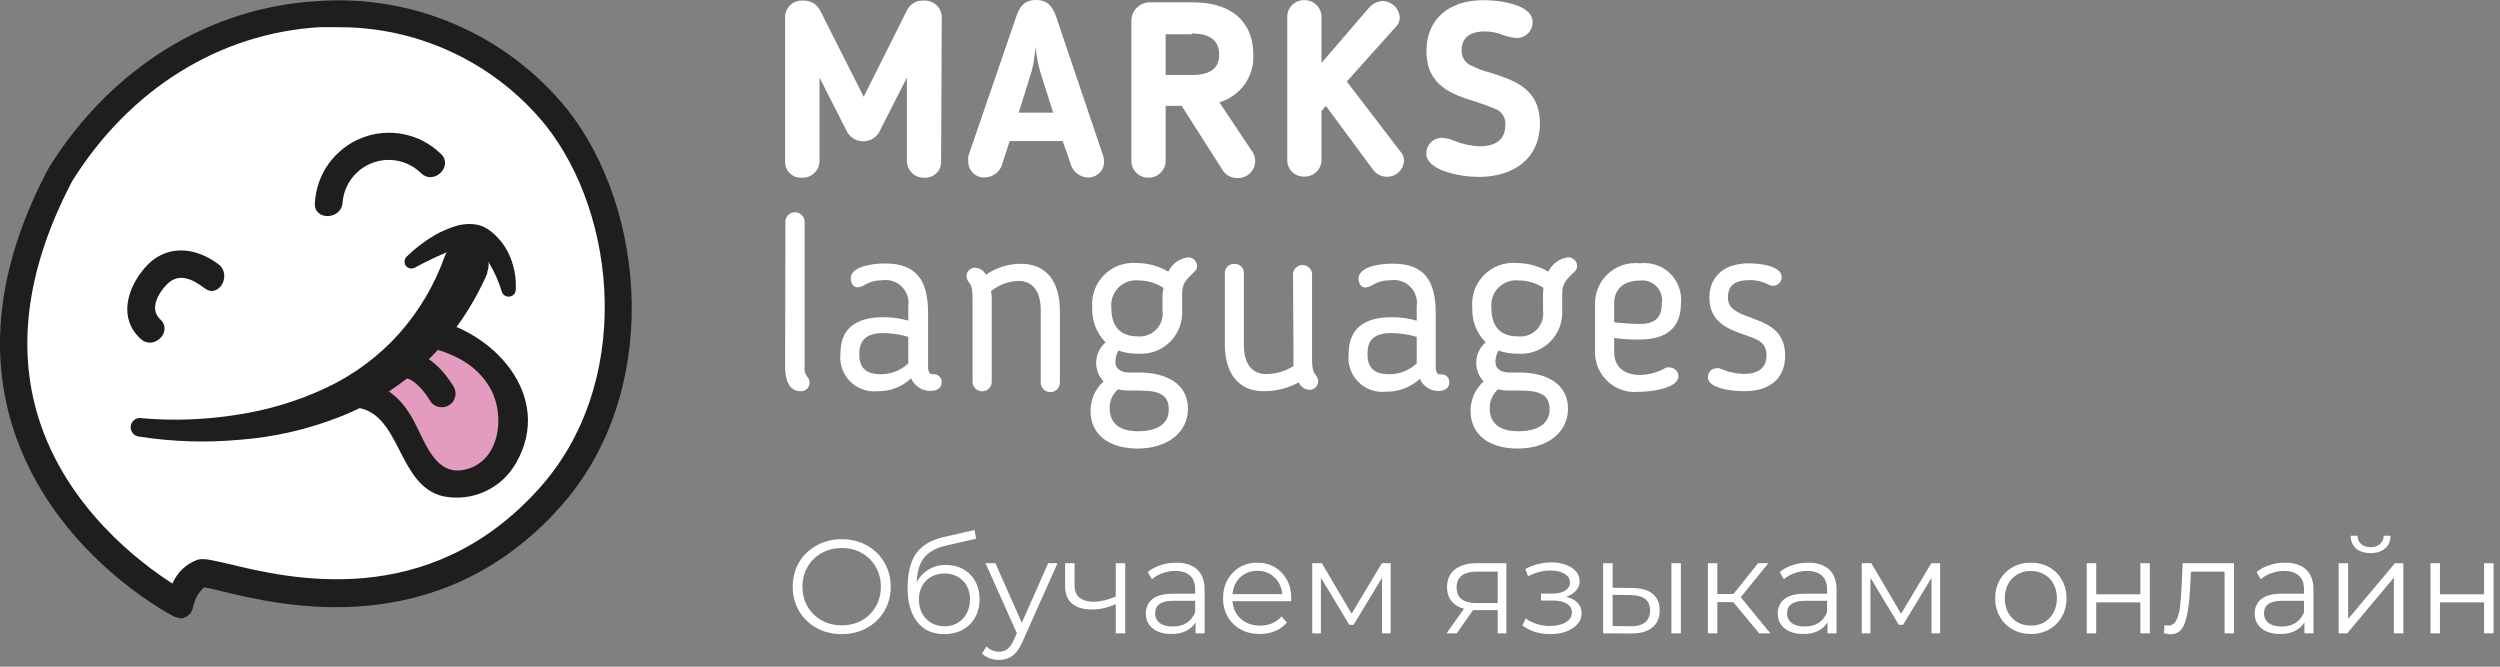<?xml version="1.0" encoding="UTF-8"?> <svg xmlns="http://www.w3.org/2000/svg" width="225" height="60" viewBox="0 0 225 60" fill="none"><rect x="0" y="0" width="225" height="60" fill="#808080" stroke="none"/> <path d="M1.661 28.499C0.061 42.499 10.661 51.666 16.161 54.499C15.761 52.499 17.327 51.666 18.161 51.499C18.661 51.666 21.661 52.3 29.661 53.499C39.661 54.999 51.161 45.499 53.661 38.999C56.161 32.499 57.661 21.999 49.661 10.499C41.661 -1.001 25.161 0.999 20.661 2.499C16.161 3.999 3.661 10.999 1.661 28.499Z" fill="white"></path> <path d="M38.06 29.8C39.525 29.942 40.936 30.425 42.181 31.21C43.426 31.995 44.47 33.06 45.23 34.32C46.711 36.94 46.35 40.64 44.001 42.51C42.41 43.78 39.861 43.95 38.441 42.51C37.931 41.915 37.526 41.239 37.24 40.51C36.726 39.248 36.014 38.077 35.13 37.04C33.932 35.925 32.367 35.285 30.73 35.24L38.06 29.8Z" fill="#E39CC0"></path> <path d="M31.861 36.66C36.121 36.95 35.671 43.66 39.861 44.66C41.135 44.923 42.46 44.774 43.645 44.235C44.829 43.695 45.812 42.794 46.451 41.66C49.921 35.6 44.291 29.6 38.451 28.66C36.851 28.4 36.161 30.85 37.771 31.12C40.331 31.54 42.891 32.65 44.181 35.05C45.471 37.45 45.001 41.52 41.881 42.26C38.761 43 38.061 38.79 36.661 36.93C36.13 36.126 35.423 35.455 34.593 34.968C33.762 34.48 32.831 34.19 31.871 34.12C30.241 34.01 30.251 36.55 31.871 36.66H31.861Z" fill="#1E1E1C"></path> <path d="M12.771 37.64C15.619 37.886 18.487 37.782 21.311 37.33C24.105 36.916 26.824 36.093 29.381 34.89C31.873 33.716 34.103 32.053 35.941 30C37.736 27.97 39.125 25.614 40.031 23.06C40.124 22.809 40.266 22.579 40.448 22.383C40.63 22.187 40.849 22.029 41.092 21.918C41.336 21.806 41.598 21.744 41.866 21.734C42.133 21.724 42.4 21.767 42.651 21.86C42.901 21.953 43.132 22.095 43.328 22.277C43.524 22.459 43.682 22.678 43.793 22.922C43.905 23.165 43.967 23.428 43.977 23.695C43.987 23.963 43.944 24.229 43.851 24.48C43.855 24.523 43.855 24.567 43.851 24.61C42.578 27.543 40.755 30.204 38.481 32.45C36.202 34.643 33.515 36.366 30.571 37.52C27.69 38.651 24.656 39.345 21.571 39.58C18.547 39.858 15.501 39.761 12.501 39.29C12.279 39.264 12.077 39.15 11.94 38.975C11.802 38.8 11.739 38.577 11.766 38.355C11.792 38.134 11.906 37.932 12.081 37.794C12.256 37.656 12.479 37.594 12.701 37.62L12.771 37.64Z" fill="#1E1E1C"></path> <path d="M39.771 36.65C39.544 36.656 39.319 36.599 39.123 36.484C38.927 36.369 38.767 36.201 38.661 36C38.381 35.51 37.391 34.11 36.391 34C36.114 33.92 35.875 33.745 35.715 33.506C35.555 33.266 35.485 32.978 35.517 32.691C35.55 32.405 35.682 32.14 35.892 31.942C36.101 31.744 36.373 31.627 36.661 31.61C39.121 31.83 40.661 34.53 40.851 34.84C40.928 34.981 40.977 35.136 40.994 35.296C41.011 35.456 40.997 35.618 40.951 35.772C40.906 35.927 40.83 36.07 40.729 36.195C40.627 36.32 40.502 36.424 40.361 36.5C40.181 36.601 39.977 36.652 39.771 36.65Z" fill="#1E1E1C"></path> <path d="M36.55 23.14C37.337 22.367 38.218 21.695 39.17 21.14C39.669 20.855 40.195 20.62 40.74 20.44C41.377 20.196 42.063 20.111 42.74 20.19C43.147 20.243 43.536 20.387 43.88 20.61C44.152 20.785 44.404 20.99 44.63 21.22C45.08 21.653 45.452 22.16 45.73 22.72C46.245 23.766 46.482 24.926 46.42 26.09C46.417 26.174 46.396 26.256 46.361 26.332C46.325 26.409 46.274 26.477 46.212 26.534C46.15 26.59 46.077 26.634 45.998 26.663C45.919 26.691 45.835 26.704 45.751 26.7C45.618 26.694 45.49 26.648 45.385 26.567C45.279 26.487 45.201 26.376 45.16 26.25C44.894 25.352 44.514 24.492 44.031 23.69C43.804 23.323 43.532 22.987 43.221 22.69C43.077 22.553 42.919 22.433 42.751 22.33C42.663 22.264 42.559 22.222 42.45 22.21C41.607 22.214 40.775 22.413 40.02 22.79C39.13 23.16 38.211 23.62 37.331 24.09C37.257 24.13 37.176 24.155 37.093 24.163C37.01 24.172 36.926 24.164 36.846 24.14C36.766 24.116 36.691 24.076 36.627 24.023C36.563 23.969 36.509 23.904 36.471 23.83C36.417 23.719 36.397 23.595 36.411 23.473C36.425 23.351 36.473 23.235 36.55 23.14Z" fill="#1E1E1C"></path> <path d="M30.831 18.251C30.888 17.457 31.173 16.697 31.649 16.06C32.127 15.423 32.776 14.936 33.521 14.657C34.267 14.378 35.076 14.319 35.854 14.486C36.632 14.653 37.346 15.04 37.911 15.601C39.081 16.691 40.841 14.931 39.671 13.841C38.752 12.947 37.596 12.335 36.34 12.08C35.084 11.825 33.782 11.936 32.587 12.401C31.393 12.866 30.357 13.665 29.604 14.702C28.851 15.739 28.413 16.971 28.341 18.251C28.201 19.851 30.691 19.841 30.831 18.251Z" fill="#1E1E1C"></path> <path d="M19.661 23.78C17.511 22.17 14.841 21.96 13.001 24.14C11.411 26 10.661 28.68 12.661 30.5C13.841 31.58 15.601 29.83 14.421 28.74C13.421 27.82 14.241 26.38 15.021 25.59C16.111 24.5 17.341 25.13 18.401 25.93C19.681 26.93 20.921 24.74 19.661 23.78Z" fill="#1E1E1C"></path> <path d="M16.171 55.6C15.976 55.598 15.784 55.55 15.611 55.46C15.171 55.23 4.67 49.72 1.13 38.39C-1.11 31.21 -0.02 23.39 4.39 15.1C10.011 6.1 18.811 0.66 28.57 0.1C32.817 -0.209 37.075 0.511 40.984 2.2C44.892 3.889 48.336 6.496 51.02 9.8C58.181 18.8 59.63 35.39 50.37 45.68C39.37 57.92 25.261 54.5 19.951 53.21C19.351 53.06 18.671 52.9 18.37 52.86C17.85 53.335 17.498 53.967 17.37 54.66C17.319 54.941 17.171 55.195 16.951 55.377C16.732 55.56 16.456 55.66 16.171 55.66V55.6ZM30.331 2.45C29.791 2.45 29.261 2.45 28.721 2.45C19.721 3 11.661 8.04 6.51 16.28C2.51 23.87 1.43 31.06 3.46 37.59C6 45.76 12.751 50.75 15.521 52.52C15.726 52.033 16.029 51.592 16.41 51.226C16.792 50.859 17.245 50.575 17.741 50.39C18.32 50.21 18.971 50.39 20.53 50.74C25.91 52.05 38.531 55.11 48.531 43.95C56.961 34.58 55.63 19.48 49.09 11.25C46.824 8.47 43.961 6.236 40.713 4.712C37.466 3.189 33.917 2.416 30.331 2.45Z" fill="#1E1E1C"></path> <path d="M84.701 14.578C84.702 14.773 84.662 14.965 84.585 15.143C84.508 15.322 84.395 15.482 84.253 15.615C84.111 15.747 83.943 15.849 83.76 15.914C83.577 15.979 83.382 16.006 83.189 15.992C82.794 16.008 82.409 15.869 82.116 15.604C81.823 15.34 81.645 14.972 81.619 14.578V6.985L79.102 11.934C78.952 12.174 78.743 12.371 78.496 12.508C78.249 12.645 77.971 12.717 77.688 12.717C77.406 12.717 77.127 12.645 76.88 12.508C76.633 12.371 76.424 12.174 76.274 11.934L73.757 6.985V14.578C73.728 14.976 73.545 15.346 73.246 15.611C72.948 15.875 72.558 16.012 72.159 15.992C71.967 16.004 71.774 15.976 71.592 15.91C71.411 15.844 71.245 15.742 71.104 15.609C70.964 15.477 70.852 15.317 70.776 15.14C70.7 14.962 70.66 14.771 70.661 14.578V1.471C70.67 1.273 70.718 1.079 70.803 0.901C70.888 0.722 71.007 0.562 71.155 0.43C71.302 0.299 71.475 0.198 71.662 0.134C71.849 0.069 72.047 0.043 72.244 0.057C72.559 0.034 72.874 0.103 73.15 0.256C73.427 0.41 73.652 0.64 73.8 0.919L77.731 8.71L81.647 0.891C81.79 0.615 82.011 0.389 82.283 0.24C82.555 0.092 82.866 0.028 83.174 0.057C83.571 0.037 83.96 0.175 84.256 0.439C84.552 0.704 84.733 1.074 84.758 1.471L84.701 14.578Z" fill="white"></path> <path d="M90.145 14.932C90.028 15.218 89.834 15.466 89.584 15.648C89.335 15.83 89.039 15.94 88.731 15.964C88.532 15.988 88.329 15.969 88.138 15.909C87.946 15.849 87.769 15.749 87.62 15.615C87.47 15.481 87.35 15.317 87.269 15.133C87.187 14.95 87.146 14.751 87.147 14.55C87.127 14.386 87.127 14.219 87.147 14.055L91.46 1.499C91.743 0.636 92.181 0 93.242 0C94.302 0 94.74 0.622 95.052 1.499L99.294 14.055C99.345 14.215 99.369 14.382 99.364 14.55C99.366 14.751 99.324 14.95 99.243 15.133C99.162 15.317 99.042 15.481 98.892 15.615C98.742 15.749 98.566 15.849 98.374 15.909C98.182 15.969 97.98 15.988 97.781 15.964C97.482 15.93 97.199 15.816 96.96 15.634C96.721 15.453 96.536 15.21 96.423 14.932L95.645 12.698H90.866L90.145 14.932ZM93.595 6.377C93.406 5.668 93.274 4.944 93.199 4.214C93.143 4.943 93.03 5.666 92.86 6.377L91.686 10.138H94.783L93.595 6.377Z" fill="white"></path> <path d="M109.743 9.205L112.769 13.744C112.904 13.982 112.973 14.253 112.967 14.527C112.961 14.801 112.882 15.069 112.737 15.301C112.593 15.534 112.388 15.724 112.145 15.85C111.902 15.977 111.629 16.036 111.355 16.02C111.099 16.028 110.844 15.97 110.616 15.851C110.388 15.732 110.195 15.557 110.055 15.342L106.35 9.53H104.908V14.578C104.875 14.967 104.697 15.329 104.408 15.591C104.12 15.854 103.742 15.997 103.352 15.992C102.965 15.996 102.591 15.852 102.307 15.589C102.023 15.326 101.85 14.964 101.825 14.578V1.852C101.827 1.635 101.872 1.42 101.957 1.22C102.041 1.02 102.165 0.839 102.32 0.687C102.475 0.534 102.658 0.414 102.86 0.332C103.061 0.251 103.276 0.21 103.494 0.212H107.326C111.483 0.212 112.798 2.573 112.798 4.892C112.852 5.851 112.579 6.799 112.024 7.582C111.469 8.366 110.665 8.938 109.743 9.205ZM107.255 3.082H104.908V6.745H107.382C108.909 6.745 109.729 6.108 109.729 4.963C109.729 3.959 109.263 3.012 107.255 3.012V3.082Z" fill="white"></path> <path d="M121.211 7.339L126.117 13.744C126.284 13.958 126.369 14.223 126.358 14.493C126.333 14.875 126.164 15.233 125.886 15.495C125.608 15.757 125.241 15.905 124.859 15.908C124.609 15.913 124.362 15.857 124.138 15.747C123.914 15.636 123.72 15.473 123.572 15.271L119.33 9.53L118.934 9.983V14.479C118.909 14.868 118.735 15.232 118.447 15.496C118.16 15.759 117.783 15.902 117.393 15.893C117.002 15.909 116.62 15.769 116.331 15.504C116.043 15.239 115.87 14.871 115.852 14.479V1.428C115.874 1.038 116.047 0.672 116.335 0.408C116.623 0.144 117.003 0.003 117.393 0.014C117.783 0.006 118.16 0.149 118.447 0.412C118.735 0.676 118.909 1.04 118.934 1.428V5.67L123.19 0.721C123.346 0.536 123.538 0.384 123.755 0.274C123.971 0.165 124.207 0.101 124.449 0.085C124.83 0.099 125.194 0.25 125.474 0.509C125.754 0.769 125.932 1.12 125.976 1.499C125.987 1.675 125.958 1.852 125.892 2.016C125.826 2.18 125.724 2.327 125.594 2.446L121.211 7.339Z" fill="white"></path> <path d="M134.502 9.771C134.036 9.573 133.484 9.375 132.89 9.177C130.727 8.513 128.38 7.763 128.38 4.582C128.38 1.754 130.374 0.015 133.513 0.015C134.813 0.015 137.938 0.34 137.938 1.994C137.939 2.191 137.899 2.386 137.82 2.566C137.741 2.747 137.625 2.909 137.48 3.042C137.335 3.175 137.164 3.276 136.977 3.339C136.791 3.403 136.593 3.426 136.397 3.408C136.029 3.379 135.668 3.298 135.322 3.168C134.79 2.945 134.218 2.829 133.64 2.828C132.565 2.828 131.547 3.21 131.547 4.511C131.528 4.814 131.607 5.115 131.773 5.37C131.938 5.625 132.181 5.819 132.466 5.925C132.974 6.183 133.511 6.383 134.064 6.519C136.227 7.212 138.589 7.933 138.589 11.1C138.589 14.268 136.242 15.922 133.088 15.922C131.448 15.922 128.366 15.356 128.366 13.815C128.366 13.44 128.515 13.08 128.78 12.815C129.045 12.55 129.405 12.401 129.78 12.401C130.16 12.428 130.533 12.518 130.883 12.67C131.614 12.973 132.395 13.141 133.187 13.165C134.7 13.165 135.478 12.486 135.478 11.27C135.513 10.946 135.435 10.62 135.257 10.347C135.079 10.074 134.813 9.87 134.502 9.771Z" fill="white"></path> <path d="M70.689 19.894C70.707 19.678 70.805 19.476 70.965 19.33C71.125 19.183 71.334 19.102 71.551 19.102C71.78 19.102 72 19.193 72.161 19.355C72.323 19.517 72.414 19.736 72.414 19.965V32.959C72.386 33.146 72.399 33.337 72.453 33.517C72.507 33.698 72.6 33.865 72.725 34.006C72.807 34.122 72.854 34.259 72.862 34.4C72.871 34.542 72.839 34.683 72.772 34.808C72.704 34.933 72.603 35.036 72.48 35.107C72.357 35.178 72.216 35.212 72.075 35.208C71.523 35.208 70.661 34.953 70.661 32.959L70.689 19.894Z" fill="white"></path> <path d="M81.746 27.586C81.797 27.265 81.771 26.935 81.67 26.626C81.57 26.316 81.397 26.035 81.167 25.804C80.937 25.574 80.655 25.401 80.345 25.301C80.036 25.2 79.707 25.174 79.385 25.225C78.811 25.221 78.248 25.378 77.759 25.677C77.585 25.778 77.393 25.841 77.193 25.861C76.769 25.861 76.599 25.465 76.571 25.126C76.486 24.108 78.141 23.712 79.668 23.712C82.496 23.712 83.528 25.253 83.528 28.166V33.016C83.528 33.468 83.655 33.681 83.924 33.681H84.093C84.186 33.684 84.278 33.706 84.362 33.746C84.446 33.787 84.52 33.844 84.582 33.914C84.642 33.984 84.688 34.066 84.716 34.155C84.744 34.244 84.754 34.337 84.744 34.43C84.744 34.981 84.235 35.179 83.754 35.179C83.382 35.189 83.016 35.086 82.703 34.884C82.39 34.682 82.145 34.391 82.001 34.048C81.189 34.816 80.106 35.233 78.989 35.208C78.535 35.255 78.076 35.2 77.646 35.046C77.216 34.893 76.826 34.645 76.504 34.32C76.183 33.996 75.938 33.604 75.788 33.173C75.638 32.741 75.587 32.282 75.638 31.828C75.638 29.665 76.91 28.548 79.526 28.548C80.277 28.546 81.025 28.651 81.746 28.859V27.586ZM77.335 31.828V31.913C77.335 32.959 77.801 33.681 79.272 33.681C80.192 33.687 81.078 33.337 81.746 32.705V30.315C81.017 30.096 80.26 29.982 79.498 29.976C77.759 29.976 77.335 30.824 77.335 31.828Z" fill="white"></path> <path d="M89.254 34.359C89.254 34.588 89.164 34.807 89.002 34.969C88.84 35.131 88.621 35.222 88.392 35.222C88.163 35.222 87.944 35.131 87.782 34.969C87.62 34.807 87.529 34.588 87.529 34.359V26.851C87.529 25.635 87.332 25.635 87.133 25.31C87.043 25.175 86.99 25.019 86.978 24.857C86.98 24.753 87.002 24.649 87.045 24.554C87.088 24.458 87.149 24.372 87.226 24.301C87.302 24.23 87.392 24.175 87.491 24.139C87.589 24.103 87.694 24.088 87.798 24.094C87.995 24.11 88.185 24.177 88.349 24.289C88.512 24.4 88.644 24.552 88.731 24.73C89.656 24.085 90.757 23.739 91.885 23.74C94.218 23.74 95.391 25.409 95.391 27.982V34.43C95.391 34.659 95.3 34.878 95.138 35.04C94.977 35.202 94.757 35.292 94.529 35.292C94.3 35.292 94.081 35.202 93.919 35.04C93.757 34.878 93.666 34.659 93.666 34.43V27.911C93.666 26.229 92.959 25.281 91.644 25.281C90.744 25.314 89.879 25.642 89.184 26.215C89.232 26.423 89.256 26.637 89.254 26.851V34.359Z" fill="white"></path> <path d="M105.148 24.447C105.311 24.102 105.558 23.803 105.867 23.578C106.176 23.353 106.537 23.21 106.916 23.161C107.021 23.157 107.126 23.174 107.224 23.211C107.322 23.248 107.412 23.305 107.489 23.377C107.565 23.45 107.626 23.537 107.669 23.633C107.711 23.729 107.734 23.833 107.736 23.938C107.741 24.099 107.685 24.255 107.58 24.377C106.746 25.197 106.392 25.437 106.392 26.512V27.926C106.422 28.455 106.339 28.984 106.147 29.478C105.955 29.971 105.66 30.418 105.28 30.788C104.901 31.158 104.447 31.442 103.948 31.622C103.45 31.801 102.919 31.872 102.391 31.828C101.798 31.844 101.208 31.748 100.652 31.546C100.482 31.859 100.39 32.208 100.383 32.564C100.383 33.327 101.09 33.525 101.571 33.525H102.504C105.021 33.525 106.916 34.572 106.916 36.777C106.916 38.983 104.993 40.369 102.391 40.369C99.789 40.369 98.148 39.11 98.148 36.975C98.145 36.476 98.248 35.983 98.45 35.526C98.652 35.071 98.95 34.663 99.322 34.331C99.095 34.092 98.919 33.809 98.805 33.499C98.691 33.19 98.641 32.861 98.659 32.531C98.676 32.202 98.76 31.88 98.905 31.584C99.051 31.288 99.255 31.025 99.506 30.81C99.1 30.404 98.784 29.917 98.577 29.382C98.37 28.846 98.277 28.273 98.304 27.7C98.255 27.164 98.324 26.625 98.505 26.119C98.685 25.612 98.974 25.152 99.351 24.768C99.728 24.385 100.183 24.088 100.686 23.898C101.189 23.709 101.727 23.631 102.264 23.67C103.277 23.67 104.272 23.938 105.148 24.447ZM100.623 35.038C100.377 35.251 100.181 35.516 100.051 35.815C99.922 36.114 99.861 36.438 99.874 36.763C99.874 38.078 100.736 38.813 102.433 38.813C104.13 38.813 105.19 38.177 105.19 36.848C105.19 35.519 104.314 35.151 102.546 35.151H101.627C101.289 35.154 100.952 35.116 100.623 35.038ZM104.71 25.904C104.044 25.473 103.269 25.242 102.476 25.239C102.138 25.204 101.797 25.245 101.478 25.361C101.16 25.477 100.871 25.665 100.636 25.908C100.4 26.152 100.223 26.447 100.118 26.769C100.013 27.092 99.982 27.434 100.029 27.77C100.029 29.283 100.736 30.273 102.391 30.273C102.701 30.302 103.014 30.26 103.306 30.15C103.598 30.041 103.862 29.866 104.077 29.641C104.291 29.415 104.453 29.143 104.547 28.846C104.642 28.549 104.669 28.234 104.625 27.926V26.512C104.625 26.314 104.696 26.172 104.71 25.904Z" fill="white"></path> <path d="M116.374 24.603C116.401 24.395 116.502 24.204 116.66 24.066C116.817 23.927 117.02 23.851 117.23 23.851C117.439 23.851 117.642 23.927 117.799 24.066C117.957 24.204 118.058 24.395 118.085 24.603V32.324C118.085 33.54 118.311 33.54 118.481 33.865C118.567 33.981 118.618 34.119 118.628 34.263C118.638 34.407 118.608 34.551 118.54 34.678C118.472 34.806 118.369 34.911 118.243 34.982C118.118 35.054 117.975 35.088 117.83 35.081C117.627 35.067 117.431 34.998 117.264 34.881C117.097 34.764 116.965 34.603 116.883 34.416C115.921 34.942 114.841 35.214 113.744 35.208C111.397 35.208 110.237 33.54 110.237 30.966V24.603C110.231 24.489 110.249 24.375 110.29 24.268C110.332 24.161 110.395 24.064 110.477 23.984C110.559 23.904 110.656 23.842 110.764 23.802C110.871 23.763 110.986 23.747 111.1 23.755C111.213 23.749 111.326 23.767 111.432 23.807C111.537 23.848 111.633 23.91 111.713 23.99C111.793 24.07 111.856 24.166 111.896 24.272C111.937 24.377 111.954 24.49 111.948 24.603V31.037C111.948 32.72 112.655 33.667 113.984 33.667C114.846 33.657 115.688 33.407 116.416 32.946C116.404 32.739 116.404 32.531 116.416 32.324L116.374 24.603Z" fill="white"></path> <path d="M127.503 27.587C127.554 27.265 127.528 26.936 127.427 26.626C127.327 26.317 127.154 26.035 126.924 25.805C126.693 25.575 126.412 25.402 126.102 25.301C125.793 25.201 125.463 25.175 125.142 25.226C124.547 25.213 123.962 25.375 123.459 25.692C123.281 25.795 123.084 25.857 122.879 25.876C122.469 25.876 122.285 25.48 122.271 25.141C122.187 24.122 123.841 23.727 125.354 23.727C128.182 23.727 129.214 25.268 129.214 28.181V33.031C129.214 33.483 129.355 33.695 129.61 33.695H129.794C129.886 33.7 129.975 33.724 130.058 33.765C130.14 33.806 130.213 33.863 130.273 33.934C130.332 34.004 130.377 34.085 130.404 34.173C130.431 34.261 130.44 34.353 130.43 34.445C130.43 34.996 129.921 35.194 129.44 35.194C129.087 35.19 128.743 35.084 128.45 34.888C128.156 34.692 127.925 34.415 127.786 34.091C126.966 34.855 125.881 35.271 124.76 35.251C124.3 35.304 123.833 35.251 123.396 35.097C122.959 34.944 122.563 34.692 122.237 34.363C121.911 34.033 121.665 33.633 121.517 33.194C121.368 32.755 121.322 32.288 121.381 31.829C121.381 29.665 122.667 28.548 125.269 28.548C126.025 28.547 126.776 28.652 127.503 28.859V27.587ZM123.077 31.829V31.914C123.077 32.96 123.544 33.681 125.029 33.681C125.948 33.684 126.834 33.335 127.503 32.705V30.316C126.768 30.098 126.007 29.983 125.241 29.976C123.431 29.976 123.077 30.825 123.077 31.829Z" fill="white"></path> <path d="M139.352 24.447C139.515 24.102 139.763 23.803 140.071 23.578C140.38 23.353 140.741 23.21 141.12 23.161C141.225 23.157 141.33 23.174 141.428 23.211C141.527 23.248 141.617 23.305 141.693 23.377C141.769 23.45 141.831 23.537 141.873 23.633C141.915 23.729 141.938 23.833 141.94 23.938C141.945 24.099 141.89 24.255 141.784 24.377C140.95 25.197 140.597 25.437 140.597 26.512V27.926C140.627 28.455 140.543 28.984 140.351 29.478C140.159 29.971 139.864 30.418 139.484 30.788C139.105 31.158 138.651 31.442 138.153 31.622C137.654 31.801 137.123 31.872 136.595 31.828C136.003 31.844 135.413 31.748 134.856 31.546C134.686 31.859 134.594 32.208 134.587 32.564C134.587 33.327 135.294 33.525 135.775 33.525H136.708C139.225 33.525 141.12 34.572 141.12 36.777C141.12 38.983 139.197 40.369 136.595 40.369C133.993 40.369 132.353 39.11 132.353 36.975C132.349 36.476 132.452 35.983 132.654 35.526C132.857 35.071 133.154 34.663 133.527 34.331C133.3 34.092 133.124 33.809 133.01 33.499C132.896 33.19 132.846 32.861 132.863 32.531C132.88 32.202 132.964 31.88 133.11 31.584C133.256 31.288 133.46 31.025 133.71 30.81C133.305 30.404 132.988 29.917 132.782 29.382C132.575 28.846 132.482 28.273 132.509 27.7C132.458 27.164 132.524 26.623 132.704 26.116C132.884 25.608 133.173 25.147 133.55 24.763C133.927 24.379 134.384 24.082 134.888 23.893C135.392 23.704 135.931 23.628 136.468 23.67C137.481 23.67 138.476 23.938 139.352 24.447ZM134.828 35.038C134.581 35.251 134.385 35.516 134.256 35.815C134.126 36.114 134.065 36.438 134.078 36.763C134.078 38.078 134.941 38.813 136.637 38.813C138.334 38.813 139.465 38.177 139.465 36.848C139.465 35.519 138.589 35.151 136.821 35.151H135.888C135.531 35.159 135.175 35.121 134.828 35.038ZM138.914 25.904C138.248 25.473 137.473 25.242 136.68 25.239C136.342 25.204 136.001 25.245 135.683 25.361C135.364 25.477 135.076 25.665 134.84 25.908C134.604 26.152 134.427 26.447 134.322 26.769C134.217 27.092 134.187 27.434 134.234 27.77C134.234 29.283 134.941 30.273 136.595 30.273C136.909 30.309 137.227 30.272 137.524 30.166C137.821 30.059 138.09 29.886 138.31 29.659C138.53 29.432 138.695 29.158 138.792 28.858C138.89 28.557 138.917 28.238 138.872 27.926V26.512C138.872 26.308 138.886 26.105 138.914 25.904Z" fill="white"></path> <path d="M149.97 33.073C150.072 33.047 150.18 33.047 150.282 33.073C150.487 33.077 150.683 33.16 150.828 33.305C150.973 33.45 151.056 33.646 151.06 33.851C151.06 34.926 148.67 35.265 147.483 35.265C146.977 35.316 146.465 35.258 145.983 35.095C145.502 34.933 145.061 34.669 144.689 34.323C144.317 33.976 144.023 33.554 143.827 33.086C143.631 32.617 143.537 32.111 143.552 31.603V27.418C143.536 26.897 143.632 26.379 143.834 25.898C144.037 25.418 144.341 24.987 144.724 24.634C145.108 24.282 145.563 24.016 146.058 23.854C146.554 23.693 147.077 23.64 147.595 23.699C148.086 23.637 148.585 23.686 149.054 23.843C149.523 24.001 149.95 24.261 150.304 24.606C150.659 24.951 150.931 25.372 151.101 25.837C151.271 26.301 151.335 26.798 151.286 27.29C151.286 29.326 150.182 30.557 147.552 30.557C146.791 30.57 146.03 30.523 145.276 30.415V31.716C145.276 32.96 146.097 33.752 147.681 33.752C148.488 33.717 149.274 33.484 149.97 33.073ZM147.552 25.254C146.138 25.254 145.276 26.032 145.276 27.262V29.001C146.045 29.097 146.819 29.149 147.595 29.157C149.263 29.157 149.56 28.252 149.56 27.347C149.613 27.068 149.598 26.781 149.517 26.509C149.436 26.237 149.291 25.988 149.095 25.784C148.899 25.579 148.656 25.424 148.388 25.332C148.119 25.24 147.833 25.213 147.552 25.254Z" fill="white"></path> <path d="M157.423 23.698C158.568 23.698 160.35 23.995 160.35 24.928C160.352 25.033 160.333 25.137 160.294 25.234C160.254 25.331 160.196 25.419 160.122 25.492C160.048 25.566 159.96 25.625 159.863 25.664C159.766 25.703 159.663 25.722 159.558 25.72C159.418 25.719 159.281 25.68 159.162 25.607C158.643 25.338 158.064 25.202 157.48 25.211C156.066 25.211 155.514 25.748 155.514 26.767C155.514 27.445 155.811 27.799 156.56 28.18C158.073 28.93 160.661 29.128 160.661 31.998C160.661 33.978 159.403 35.208 156.956 35.208C155.825 35.208 153.704 34.953 153.704 33.935C153.704 33.829 153.726 33.724 153.767 33.626C153.809 33.528 153.869 33.439 153.946 33.365C154.023 33.291 154.113 33.234 154.213 33.196C154.312 33.157 154.418 33.14 154.524 33.144C154.599 33.124 154.676 33.124 154.751 33.144C155.445 33.458 156.195 33.631 156.956 33.653C158.172 33.653 158.978 33.158 158.978 32.012C159.006 31.722 158.943 31.431 158.799 31.178C158.655 30.925 158.436 30.722 158.172 30.598C156.758 29.849 153.846 29.693 153.846 26.781C153.846 24.971 155.076 23.698 157.423 23.698Z" fill="white"></path> <path d="M75.761 57.072C74.929 57.072 74.173 56.888 73.493 56.52C72.821 56.144 72.293 55.632 71.909 54.984C71.533 54.336 71.345 53.608 71.345 52.8C71.345 51.992 71.533 51.264 71.909 50.616C72.293 49.968 72.821 49.46 73.493 49.092C74.173 48.716 74.929 48.528 75.761 48.528C76.593 48.528 77.341 48.712 78.005 49.08C78.677 49.448 79.205 49.96 79.589 50.616C79.973 51.264 80.165 51.992 80.165 52.8C80.165 53.608 79.973 54.34 79.589 54.996C79.205 55.644 78.677 56.152 78.005 56.52C77.341 56.888 76.593 57.072 75.761 57.072ZM75.761 56.28C76.425 56.28 77.025 56.132 77.561 55.836C78.097 55.532 78.517 55.116 78.821 54.588C79.125 54.052 79.277 53.456 79.277 52.8C79.277 52.144 79.125 51.552 78.821 51.024C78.517 50.488 78.097 50.072 77.561 49.776C77.025 49.472 76.425 49.32 75.761 49.32C75.097 49.32 74.493 49.472 73.949 49.776C73.413 50.072 72.989 50.488 72.677 51.024C72.373 51.552 72.221 52.144 72.221 52.8C72.221 53.456 72.373 54.052 72.677 54.588C72.989 55.116 73.413 55.532 73.949 55.836C74.493 56.132 75.097 56.28 75.761 56.28ZM85.14 50.844C85.724 50.844 86.244 50.976 86.7 51.24C87.164 51.496 87.524 51.86 87.78 52.332C88.036 52.796 88.164 53.328 88.164 53.928C88.164 54.544 88.028 55.092 87.756 55.572C87.492 56.044 87.12 56.412 86.64 56.676C86.16 56.94 85.608 57.072 84.984 57.072C83.936 57.072 83.124 56.704 82.548 55.968C81.972 55.232 81.684 54.216 81.684 52.92C81.684 51.568 81.94 50.532 82.452 49.812C82.972 49.092 83.78 48.604 84.876 48.348L87.708 47.7L87.852 48.48L85.188 49.092C84.284 49.292 83.62 49.648 83.196 50.16C82.772 50.664 82.54 51.412 82.5 52.404C82.756 51.916 83.112 51.536 83.568 51.264C84.024 50.984 84.548 50.844 85.14 50.844ZM85.008 56.364C85.448 56.364 85.84 56.264 86.184 56.064C86.536 55.856 86.808 55.568 87 55.2C87.2 54.832 87.3 54.416 87.3 53.952C87.3 53.488 87.204 53.08 87.012 52.728C86.82 52.376 86.548 52.104 86.196 51.912C85.852 51.712 85.456 51.612 85.008 51.612C84.56 51.612 84.16 51.712 83.808 51.912C83.464 52.104 83.192 52.376 82.992 52.728C82.8 53.08 82.704 53.488 82.704 53.952C82.704 54.416 82.8 54.832 82.992 55.2C83.192 55.568 83.468 55.856 83.82 56.064C84.172 56.264 84.568 56.364 85.008 56.364ZM95.178 50.688L92.022 57.756C91.766 58.348 91.47 58.768 91.134 59.016C90.798 59.264 90.394 59.388 89.922 59.388C89.618 59.388 89.334 59.34 89.07 59.244C88.806 59.148 88.578 59.004 88.386 58.812L88.782 58.176C89.102 58.496 89.486 58.656 89.934 58.656C90.222 58.656 90.466 58.576 90.666 58.416C90.874 58.256 91.066 57.984 91.242 57.6L91.518 56.988L88.698 50.688H89.586L91.962 56.052L94.338 50.688H95.178ZM101.27 50.688V57H100.418V54.372C99.69 54.692 98.974 54.852 98.269 54.852C97.51 54.852 96.918 54.68 96.493 54.336C96.07 53.984 95.858 53.46 95.858 52.764V50.688H96.71V52.716C96.71 53.188 96.862 53.548 97.165 53.796C97.469 54.036 97.889 54.156 98.425 54.156C99.017 54.156 99.682 54 100.418 53.688V50.688H101.27ZM105.861 50.64C106.685 50.64 107.317 50.848 107.757 51.264C108.197 51.672 108.417 52.28 108.417 53.088V57H107.601V56.016C107.409 56.344 107.125 56.6 106.749 56.784C106.381 56.968 105.941 57.06 105.429 57.06C104.725 57.06 104.165 56.892 103.749 56.556C103.333 56.22 103.125 55.776 103.125 55.224C103.125 54.688 103.317 54.256 103.701 53.928C104.093 53.6 104.713 53.436 105.561 53.436H107.565V53.052C107.565 52.508 107.413 52.096 107.109 51.816C106.805 51.528 106.361 51.384 105.777 51.384C105.377 51.384 104.993 51.452 104.625 51.588C104.257 51.716 103.941 51.896 103.677 52.128L103.293 51.492C103.613 51.22 103.997 51.012 104.445 50.868C104.893 50.716 105.365 50.64 105.861 50.64ZM105.561 56.388C106.041 56.388 106.453 56.28 106.797 56.064C107.141 55.84 107.397 55.52 107.565 55.104V54.072H105.585C104.505 54.072 103.965 54.448 103.965 55.2C103.965 55.568 104.105 55.86 104.385 56.076C104.665 56.284 105.057 56.388 105.561 56.388ZM116.206 54.108H110.926C110.974 54.764 111.226 55.296 111.682 55.704C112.138 56.104 112.714 56.304 113.41 56.304C113.802 56.304 114.162 56.236 114.49 56.1C114.818 55.956 115.102 55.748 115.342 55.476L115.822 56.028C115.542 56.364 115.19 56.62 114.766 56.796C114.35 56.972 113.89 57.06 113.386 57.06C112.738 57.06 112.162 56.924 111.658 56.652C111.162 56.372 110.774 55.988 110.494 55.5C110.214 55.012 110.074 54.46 110.074 53.844C110.074 53.228 110.206 52.676 110.47 52.188C110.742 51.7 111.11 51.32 111.574 51.048C112.046 50.776 112.574 50.64 113.158 50.64C113.742 50.64 114.266 50.776 114.73 51.048C115.194 51.32 115.558 51.7 115.822 52.188C116.086 52.668 116.218 53.22 116.218 53.844L116.206 54.108ZM113.158 51.372C112.55 51.372 112.038 51.568 111.622 51.96C111.214 52.344 110.982 52.848 110.926 53.472H115.402C115.346 52.848 115.11 52.344 114.694 51.96C114.286 51.568 113.774 51.372 113.158 51.372ZM125.159 50.688V57H124.379V52.008L121.823 56.232H121.439L118.883 51.996V57H118.103V50.688H118.967L121.643 55.236L124.367 50.688H125.159ZM135.573 50.688V57H134.793V54.912H132.813H132.573L131.109 57H130.185L131.757 54.792C131.269 54.656 130.893 54.424 130.629 54.096C130.365 53.768 130.233 53.352 130.233 52.848C130.233 52.144 130.473 51.608 130.953 51.24C131.433 50.872 132.089 50.688 132.921 50.688H135.573ZM131.097 52.872C131.097 53.808 131.693 54.276 132.885 54.276H134.793V51.444H132.945C131.713 51.444 131.097 51.92 131.097 52.872ZM140.945 53.712C141.393 53.816 141.737 53.996 141.977 54.252C142.225 54.508 142.349 54.82 142.349 55.188C142.349 55.556 142.221 55.884 141.965 56.172C141.717 56.46 141.377 56.684 140.945 56.844C140.513 56.996 140.037 57.072 139.517 57.072C139.061 57.072 138.613 57.008 138.173 56.88C137.733 56.744 137.349 56.548 137.021 56.292L137.309 55.656C137.597 55.872 137.933 56.04 138.317 56.16C138.701 56.28 139.089 56.34 139.481 56.34C140.065 56.34 140.541 56.232 140.909 56.016C141.285 55.792 141.473 55.492 141.473 55.116C141.473 54.78 141.321 54.52 141.017 54.336C140.713 54.144 140.297 54.048 139.769 54.048H138.689V53.424H139.721C140.193 53.424 140.573 53.336 140.861 53.16C141.149 52.976 141.293 52.732 141.293 52.428C141.293 52.092 141.129 51.828 140.801 51.636C140.481 51.444 140.061 51.348 139.541 51.348C138.861 51.348 138.189 51.52 137.525 51.864L137.285 51.204C138.037 50.812 138.817 50.616 139.625 50.616C140.105 50.616 140.537 50.688 140.921 50.832C141.313 50.968 141.617 51.164 141.833 51.42C142.057 51.676 142.169 51.972 142.169 52.308C142.169 52.628 142.057 52.912 141.833 53.16C141.617 53.408 141.321 53.592 140.945 53.712ZM146.935 52.92C147.727 52.928 148.331 53.104 148.747 53.448C149.163 53.792 149.371 54.288 149.371 54.936C149.371 55.608 149.147 56.124 148.699 56.484C148.251 56.844 147.611 57.02 146.779 57.012L144.283 57V50.688H145.135V52.896L146.935 52.92ZM150.427 50.688H151.279V57H150.427V50.688ZM146.731 56.364C147.315 56.372 147.755 56.256 148.051 56.016C148.355 55.768 148.507 55.408 148.507 54.936C148.507 54.472 148.359 54.128 148.063 53.904C147.767 53.68 147.323 53.564 146.731 53.556L145.135 53.532V56.34L146.731 56.364ZM155.997 54.192H154.557V57H153.705V50.688H154.557V53.46H156.009L158.229 50.688H159.153L156.669 53.748L159.333 57H158.325L155.997 54.192ZM162.733 50.64C163.557 50.64 164.189 50.848 164.629 51.264C165.069 51.672 165.289 52.28 165.289 53.088V57H164.473V56.016C164.281 56.344 163.997 56.6 163.621 56.784C163.253 56.968 162.813 57.06 162.301 57.06C161.597 57.06 161.037 56.892 160.621 56.556C160.205 56.22 159.997 55.776 159.997 55.224C159.997 54.688 160.189 54.256 160.573 53.928C160.965 53.6 161.585 53.436 162.432 53.436H164.437V53.052C164.437 52.508 164.285 52.096 163.981 51.816C163.677 51.528 163.233 51.384 162.649 51.384C162.249 51.384 161.865 51.452 161.497 51.588C161.129 51.716 160.813 51.896 160.549 52.128L160.165 51.492C160.485 51.22 160.869 51.012 161.317 50.868C161.765 50.716 162.237 50.64 162.733 50.64ZM162.432 56.388C162.913 56.388 163.325 56.28 163.669 56.064C164.013 55.84 164.269 55.52 164.437 55.104V54.072H162.457C161.377 54.072 160.837 54.448 160.837 55.2C160.837 55.568 160.977 55.86 161.257 56.076C161.537 56.284 161.929 56.388 162.432 56.388ZM174.613 50.688V57H173.833V52.008L171.277 56.232H170.893L168.337 51.996V57H167.557V50.688H168.421L171.097 55.236L173.821 50.688H174.613ZM182.782 57.06C182.174 57.06 181.626 56.924 181.138 56.652C180.65 56.372 180.266 55.988 179.986 55.5C179.706 55.012 179.566 54.46 179.566 53.844C179.566 53.228 179.706 52.676 179.986 52.188C180.266 51.7 180.65 51.32 181.138 51.048C181.626 50.776 182.174 50.64 182.782 50.64C183.39 50.64 183.938 50.776 184.426 51.048C184.914 51.32 185.294 51.7 185.566 52.188C185.846 52.676 185.986 53.228 185.986 53.844C185.986 54.46 185.846 55.012 185.566 55.5C185.294 55.988 184.914 56.372 184.426 56.652C183.938 56.924 183.39 57.06 182.782 57.06ZM182.782 56.304C183.23 56.304 183.63 56.204 183.982 56.004C184.342 55.796 184.622 55.504 184.822 55.128C185.022 54.752 185.122 54.324 185.122 53.844C185.122 53.364 185.022 52.936 184.822 52.56C184.622 52.184 184.342 51.896 183.982 51.696C183.63 51.488 183.23 51.384 182.782 51.384C182.334 51.384 181.93 51.488 181.57 51.696C181.218 51.896 180.938 52.184 180.73 52.56C180.53 52.936 180.43 53.364 180.43 53.844C180.43 54.324 180.53 54.752 180.73 55.128C180.938 55.504 181.218 55.796 181.57 56.004C181.93 56.204 182.334 56.304 182.782 56.304ZM187.807 50.688H188.659V53.484H192.631V50.688H193.483V57H192.631V54.216H188.659V57H187.807V50.688ZM201.064 50.688V57H200.212V51.444H197.188L197.104 53.004C197.04 54.316 196.888 55.324 196.648 56.028C196.408 56.732 195.98 57.084 195.364 57.084C195.196 57.084 194.992 57.052 194.752 56.988L194.812 56.256C194.956 56.288 195.056 56.304 195.112 56.304C195.44 56.304 195.688 56.152 195.856 55.848C196.024 55.544 196.136 55.168 196.192 54.72C196.248 54.272 196.296 53.68 196.336 52.944L196.444 50.688H201.064ZM205.658 50.64C206.482 50.64 207.114 50.848 207.554 51.264C207.994 51.672 208.214 52.28 208.214 53.088V57H207.398V56.016C207.206 56.344 206.922 56.6 206.546 56.784C206.178 56.968 205.738 57.06 205.226 57.06C204.522 57.06 203.962 56.892 203.546 56.556C203.13 56.22 202.922 55.776 202.922 55.224C202.922 54.688 203.114 54.256 203.498 53.928C203.89 53.6 204.51 53.436 205.358 53.436H207.362V53.052C207.362 52.508 207.21 52.096 206.906 51.816C206.602 51.528 206.158 51.384 205.574 51.384C205.174 51.384 204.79 51.452 204.422 51.588C204.054 51.716 203.738 51.896 203.474 52.128L203.09 51.492C203.41 51.22 203.794 51.012 204.242 50.868C204.69 50.716 205.162 50.64 205.658 50.64ZM205.358 56.388C205.838 56.388 206.25 56.28 206.594 56.064C206.938 55.84 207.194 55.52 207.362 55.104V54.072H205.382C204.302 54.072 203.762 54.448 203.762 55.2C203.762 55.568 203.902 55.86 204.182 56.076C204.462 56.284 204.854 56.388 205.358 56.388ZM210.482 50.688H211.334V55.704L215.546 50.688H216.302V57H215.45V51.984L211.25 57H210.482V50.688ZM213.35 49.776C212.806 49.776 212.374 49.64 212.054 49.368C211.734 49.096 211.57 48.712 211.562 48.216H212.174C212.182 48.528 212.294 48.78 212.51 48.972C212.726 49.156 213.006 49.248 213.35 49.248C213.694 49.248 213.974 49.156 214.19 48.972C214.414 48.78 214.53 48.528 214.538 48.216H215.15C215.142 48.712 214.974 49.096 214.646 49.368C214.326 49.64 213.894 49.776 213.35 49.776ZM218.744 50.688H219.596V53.484H223.568V50.688H224.42V57H223.568V54.216H219.596V57H218.744V50.688Z" fill="white"></path> </svg> 